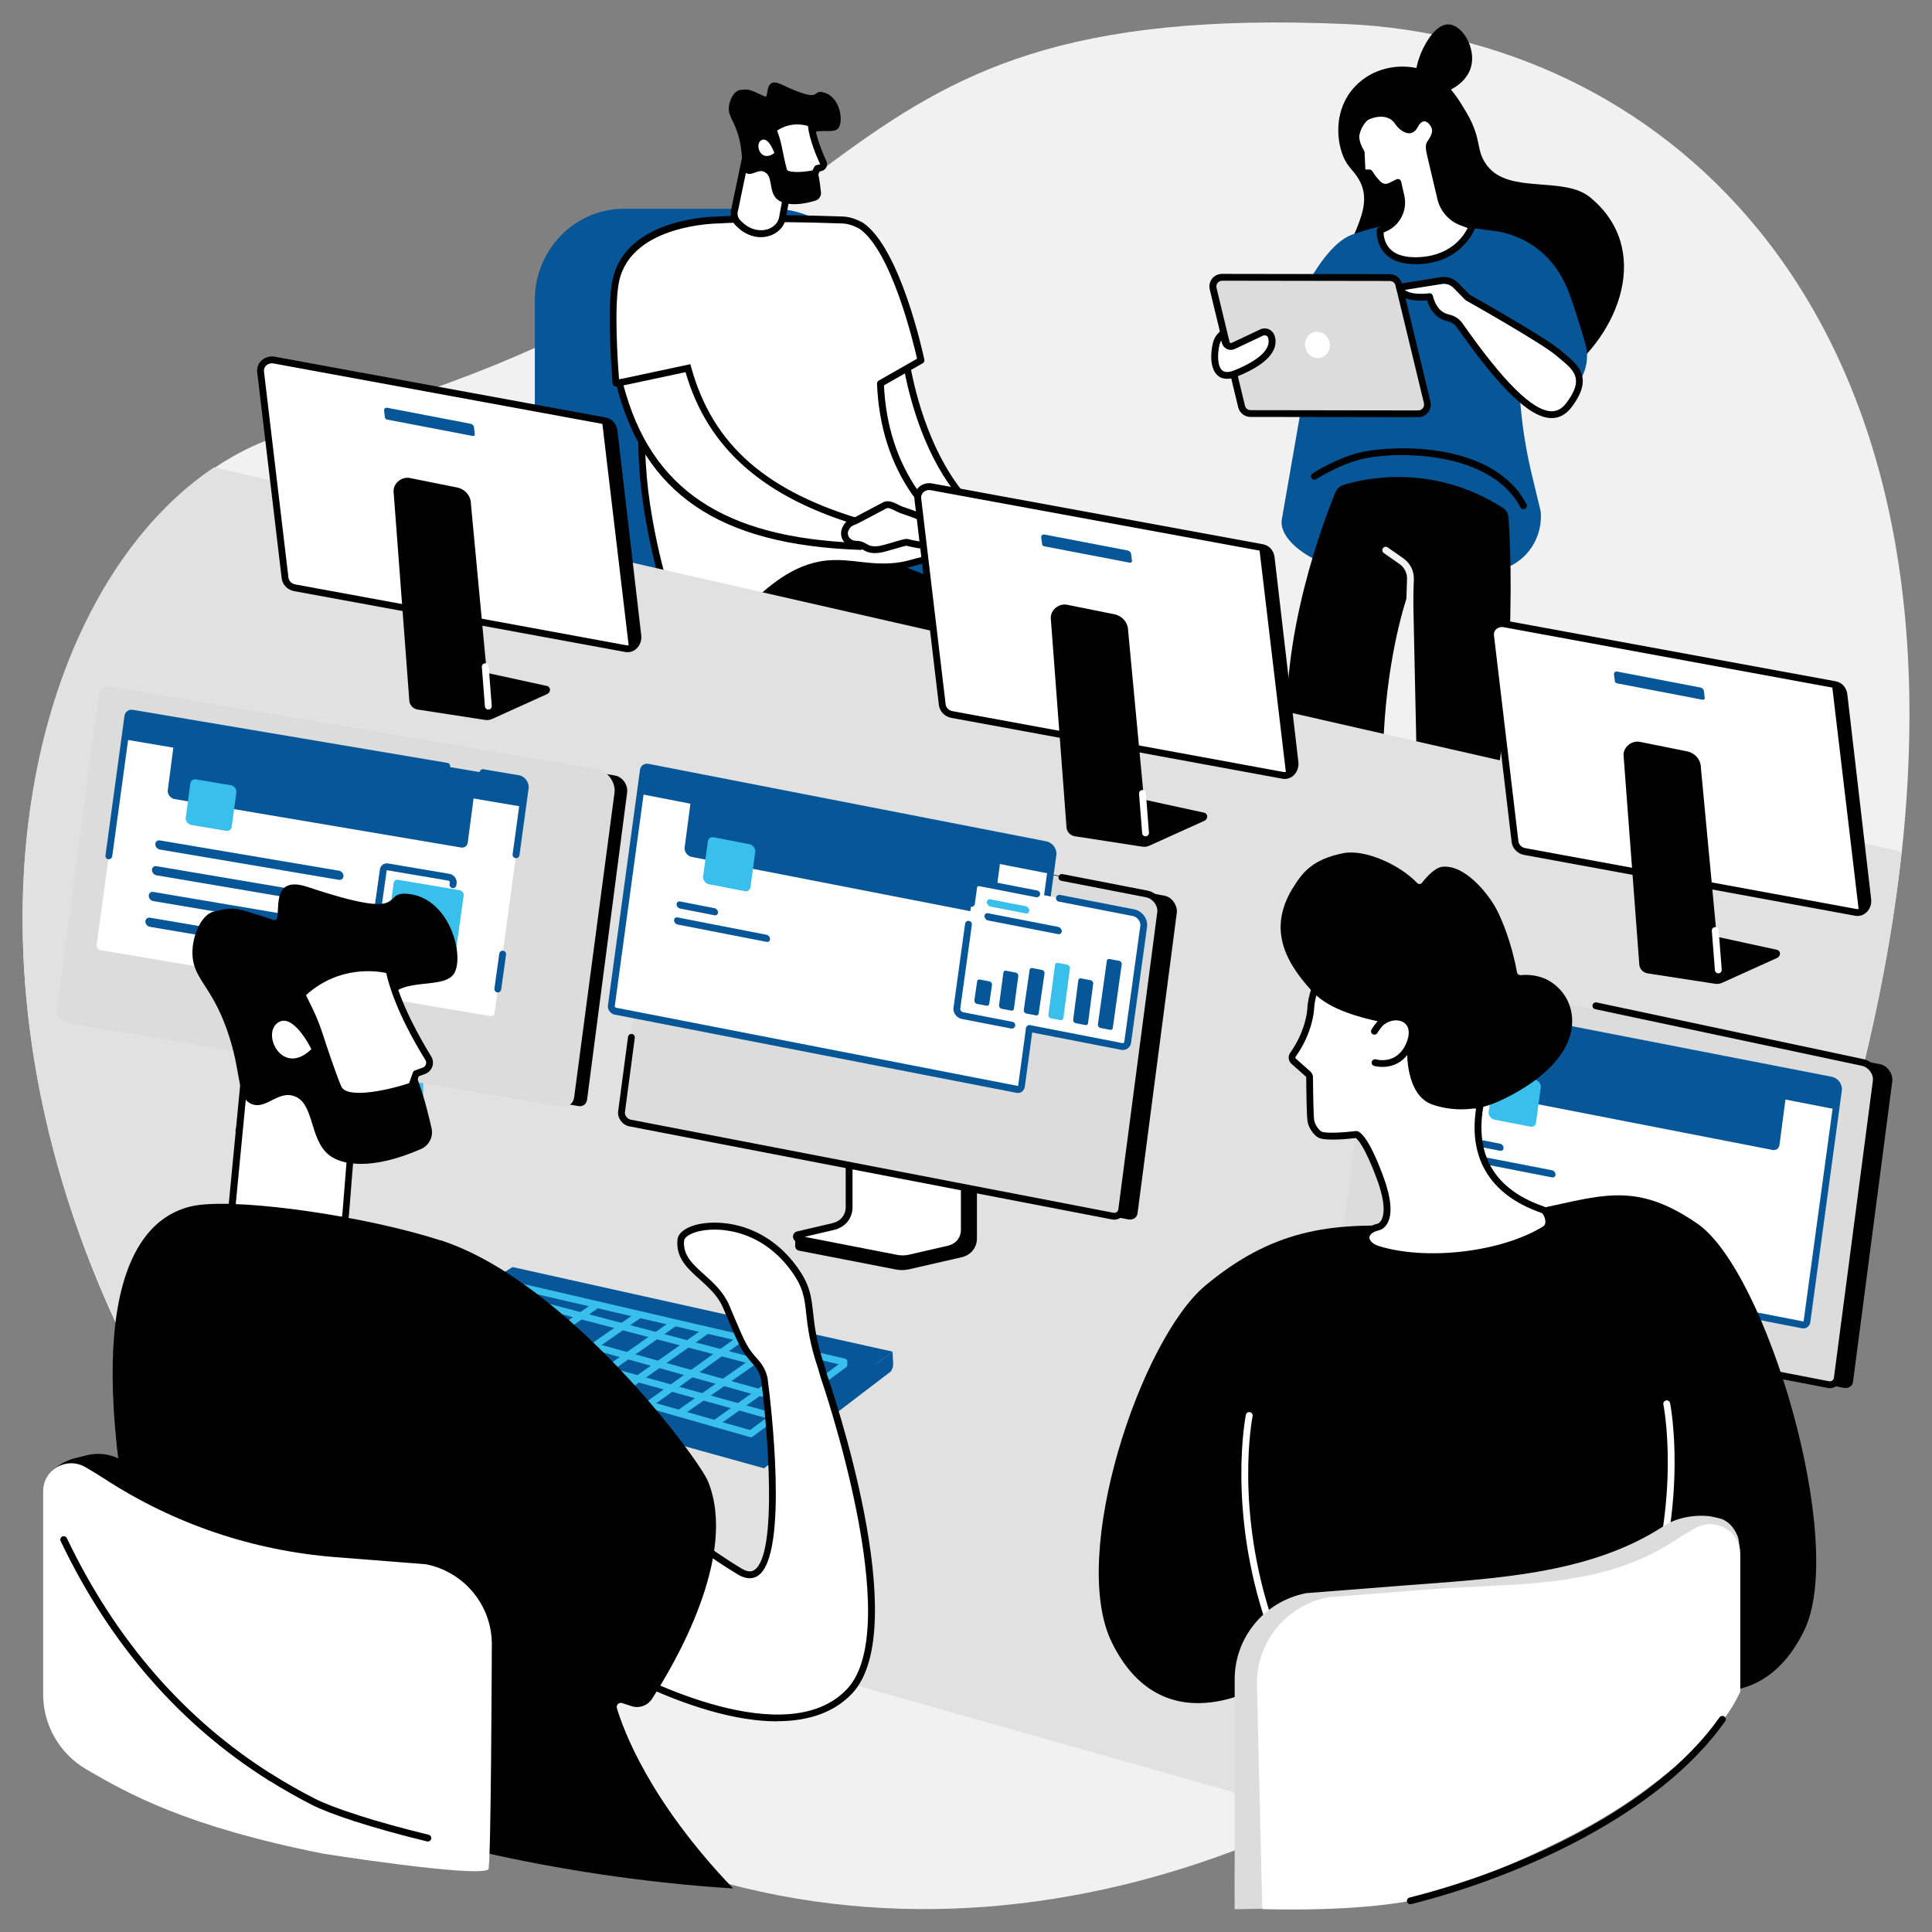 <?xml version="1.0" encoding="UTF-8"?>
<svg id="Layer_1" xmlns="http://www.w3.org/2000/svg" viewBox="0 0 300 300">
  <rect x="0" y="0" width="300" height="300" fill="#808080" stroke="none"/>
  <defs>
    <style>
      .cls-1 {
        fill: #f1f1f1;
      }

      .cls-2 {
        fill: #065698;
      }

      .cls-3 {
        fill: #fff;
      }

      .cls-4 {
        fill: #38bfec;
      }

      .cls-5 {
        fill: #e1e1e1;
      }

      .cls-6 {
        fill: #dcdcdc;
      }
    </style>
  </defs>
  <path class="cls-1" d="M295.28,132.51c-1.24,11.32-3.45,23.45-6.78,36.44-3.43,13.39-8.03,27.67-13.96,42.89-8.67,22.24-28.41,44.8-53.97,61.03-5.37,3.41-11,6.55-16.84,9.33-50.16,23.97-115.67,22.68-165.44-43.13-1.21-1.6-2.38-3.19-3.51-4.8-1.61-2.26-3.15-4.53-4.61-6.81-14.34-22.15-22.29-44.64-25.27-65.53-5.78-40.49,7.1-74.96,28.34-89.24,3.91-2.64,8.11-4.58,12.52-5.75C141,41.67,121.39-.15,209.17,3.74c45.96,2.03,95.81,40.38,86.11,128.77Z"/>
  <g>
    <g>
      <polygon class="cls-4" points="178.77 108.94 173.58 161.84 169.88 161.68 171.72 106.08 178.77 108.94"/>
      <polygon class="cls-4" points="109.23 107.04 114.29 161.97 118.11 161.68 116.28 104.07 109.23 107.04"/>
      <polygon class="cls-4" points="91.62 94.11 93.11 151.8 96.09 151.15 98.83 91.37 91.62 94.11"/>
      <polygon class="cls-4" points="149.98 92.82 151.46 150.51 154.57 150.52 157.19 90.08 149.98 92.82"/>
      <path class="cls-2" d="M134.98,47.78v13.42c0,13.13,10.39,23.77,23.2,23.77s23.2,10.64,23.2,23.77c0,1.17-.95,2.12-2.12,2.12h-61.42c-19.21,0-34.79-15.95-34.79-35.63v-28.64c0-7.83,6.19-14.17,13.84-14.17h23.09c8.29,0,15,6.88,15,15.37Z"/>
    </g>
    <g>
      <g>
        <g>
          <g>
            <polygon class="cls-3" points="172.2 142.26 180.04 150.13 184.2 148.61 176.97 138.54 172.2 142.26"/>
            <path d="M180.04,150.66c-.14,0-.27-.05-.38-.16l-7.85-7.87c-.11-.11-.16-.26-.15-.41,0-.15.08-.29.2-.39l4.77-3.72c.11-.09.26-.13.4-.11.14.02.27.1.36.22l7.23,10.06c.1.13.12.31.08.47s-.17.28-.32.34l-4.16,1.52c-.06.02-.12.03-.18.03ZM172.99,142.31l7.18,7.2,3.19-1.17-6.5-9.05-3.87,3.01Z"/>
          </g>
          <g>
            <path d="M177.56,148.9s-.38,3.35.26,6.3c.34,1.58,1.77,2.68,3.38,2.68h19.26c1.38,0,2-1.71.95-2.6-3.42-2.86-9.72-7.23-17.47-8.52l-2.16,3.02-4.22-.89Z"/>
            <path class="cls-3" d="M199.55,155.77h-19.96c-.29,0-.53-.24-.53-.53s.24-.53.53-.53h19.96c.29,0,.53.24.53.53s-.24.53-.53.53Z"/>
            <path class="cls-3" d="M188.42,152.24c-.07,0-.14-.01-.2-.04-.27-.11-.4-.42-.29-.69l1.06-2.56c.11-.27.42-.4.69-.29.27.11.4.42.29.69l-1.06,2.56c-.08.2-.28.33-.49.33Z"/>
            <path class="cls-3" d="M191.89,152.91c-.06,0-.11,0-.17-.03-.28-.09-.43-.39-.34-.67l.76-2.31c.09-.28.39-.43.67-.34.28.09.43.39.34.67l-.76,2.31c-.07.22-.28.36-.5.36Z"/>
          </g>
        </g>
        <g>
          <g>
            <path class="cls-3" d="M149.13,144.29c.59-.6,4.01-11.21,4.01-11.21l6.76,4.81-7.41,9.93-3.36-3.53Z"/>
            <path d="M152.49,148.35c-.14,0-.28-.06-.38-.16l-3.36-3.53c-.19-.2-.19-.52,0-.72.41-.56,2.31-6.09,3.9-11.02.05-.16.18-.29.34-.34.16-.05.34-.03.47.07l6.76,4.81c.12.08.19.21.22.35.02.14-.01.28-.1.4l-7.41,9.93c-.09.13-.24.2-.39.21-.01,0-.02,0-.03,0ZM149.78,144.2l2.66,2.8,6.71-9-5.73-4.08c-1,3.08-2.83,8.6-3.64,10.28ZM148.76,143.92s0,0,0,0c0,0,0,0,0,0Z"/>
          </g>
          <g>
            <path d="M161.31,157.71l-4.49-.03c-2.97-.02-5.74-1.52-7.36-4.01l-4.44-7.02c-1.23-1.94-.54-4.51,1.49-5.59,1.86-.98,3.8-1.94,4.25-1.9.92.09,1.3,4.45,1.3,4.45l4,.15s1.98,8.21,3.72,9.14c1.27.68,2.15,1.68,2.75,2.59.62.95-.07,2.22-1.21,2.21Z"/>
            <path class="cls-3" d="M160.86,156.49s-.05,0-.08,0l-6.15-.92c-1.54-.23-2.88-1.13-3.69-2.46l-5.43-9.05c-.15-.25-.07-.58.18-.73.25-.15.58-.07.73.18l5.43,9.05c.64,1.06,1.71,1.78,2.93,1.96l6.15.92c.29.04.49.31.45.6-.04.26-.27.45-.52.45Z"/>
            <path class="cls-3" d="M153.27,149.68c-.23,0-.45-.16-.51-.39-.08-.28.09-.57.37-.65l3.43-.93c.28-.08.57.09.65.37.08.28-.09.57-.37.65l-3.43.93s-.09.02-.14.02Z"/>
            <path class="cls-3" d="M155.06,151.44c-.24,0-.46-.16-.51-.4-.07-.28.1-.57.39-.64l2.3-.56c.28-.07.57.11.64.39.07.28-.1.57-.39.64l-2.3.56s-.08.02-.13.02Z"/>
          </g>
        </g>
        <g>
          <path class="cls-2" d="M130.66,84.2s35.86-4.39,46.53,5.31c10.66,9.7-16.83,51.4-16.83,51.4l-8.7-6.77,8.25-29.47-33.15-9.89,3.91-10.57Z"/>
          <path d="M110.92,103.39c5.21,1.74,14.53,3.98,27.56,3.8,3.7-.05,7.12,2.1,8.8,5.56,3.86,7.95,12.21,22.26,25.82,31.54l6.5-3.68-16.58-39.22c-1.51-3.58-4.35-6.36-7.85-7.71l-32.87-12.66s-10.19-2.99-15.19,6.57c-.89,1.71-2.55-1.34-2.94.03-1.35,4.72,2.28,14.28,6.76,15.77Z"/>
          <path class="cls-3" d="M161.75,135.38c-.14,0-.28-.05-.38-.16-1.51-1.57-3-3.25-4.42-5.01-.18-.23-.15-.56.08-.75.23-.18.56-.15.75.08,1.4,1.73,2.87,3.39,4.36,4.94.2.21.2.55-.01.75-.1.1-.24.15-.37.15Z"/>
        </g>
        <path class="cls-3" d="M157.36,130.41c-.15,0-.31-.07-.41-.2-.7-.86-1.39-1.76-2.07-2.66-.17-.23-.13-.57.11-.74.23-.17.57-.13.74.11.67.89,1.35,1.78,2.04,2.63.18.23.15.56-.08.75-.1.08-.22.12-.33.12Z"/>
      </g>
      <g>
        <g>
          <path class="cls-3" d="M140.22,52.75s2.52,30.21,23.7,32.08l-23.7-1.29s-9.01-18.22-9.38-25.31c-.37-7.09,9.38-5.48,9.38-5.48Z"/>
          <path d="M163.92,85.36s-.02,0-.03,0l-23.7-1.29c-.19-.01-.36-.12-.45-.29-.37-.75-9.06-18.4-9.43-25.52-.1-1.87.46-3.36,1.64-4.41,2.8-2.5,8.13-1.65,8.35-1.62.24.04.42.24.44.48,0,.07.66,7.58,3.88,15.2,4.27,10.12,10.77,15.64,19.34,16.4.29.03.5.28.48.57-.02.28-.25.49-.53.49ZM140.56,83.03l17.4.95c-6.09-2.41-10.97-7.73-14.32-15.68-2.83-6.72-3.71-13.36-3.9-15.07-1.24-.14-5.06-.39-7.08,1.41-.93.83-1.36,2.03-1.29,3.57.33,6.43,8.06,22.51,9.19,24.82Z"/>
        </g>
        <g>
          <path class="cls-3" d="M95.64,59.49s-.99-11.58,0-16.01c2.09-9.33,15.89-9.33,15.89-9.33,0,0,6.21-.47,19.31,0,.91.03,1.87.34,2.8.85v-.02c5.76,3.79,9.38,20.97,9.38,20.97l-6.29,3.6c.22,5.49,1.6,11.52,5.38,16.93,1.33,1.9,6.6,6.36,9.08,8.35-1.39,1.12-6.53,1.69-9.43,2.55-4.82,1.43-8.48,0-12.36.11-10.27.31-14.7,12.31-21.33,10.87-1.77-.38-2.51-2.37-4.71-7-1.25-3.83-2.57-9.91-3.19-15-.77-6.36-.61-12.22.04-17.41l-4.54.53Z"/>
          <path d="M109.13,99.02c-.39,0-.79-.04-1.2-.13-1.83-.4-2.63-2.1-4.39-5.84-.21-.45-.44-.93-.68-1.45,0-.02-.02-.04-.03-.06-1.31-4.04-2.6-10.1-3.21-15.1-.68-5.56-.69-11.23-.04-16.87l-3.87.45c-.14.02-.29-.03-.4-.12-.11-.09-.18-.22-.19-.37-.04-.48-.99-11.71.01-16.17,2.14-9.54,15.57-9.74,16.38-9.74.41-.03,6.74-.46,19.35,0,.92.03,1.9.32,2.91.85.05.01.11.04.16.07,5.87,3.86,9.45,20.59,9.6,21.3.05.23-.06.46-.26.57l-6.01,3.43c.3,6.26,2.08,11.75,5.27,16.33,1.27,1.82,6.43,6.19,8.98,8.25.12.1.2.25.2.41s-.07.31-.2.41c-.99.8-3.38,1.29-5.92,1.8-1.31.27-2.67.54-3.69.85-3.26.97-5.96.67-8.58.38-1.35-.15-2.62-.29-3.92-.25-5.18.15-8.88,3.45-12.14,6.35-2.67,2.38-5.21,4.64-8.12,4.64ZM103.82,91.18c.24.5.46.98.67,1.42,1.61,3.41,2.34,4.97,3.66,5.26,2.9.63,5.45-1.64,8.39-4.27,3.4-3.03,7.25-6.45,12.81-6.62,1.38-.04,2.68.1,4.07.26,2.51.28,5.1.56,8.16-.34,1.07-.32,2.45-.6,3.78-.87,1.79-.36,3.77-.77,4.87-1.25-1.82-1.49-7.17-5.96-8.58-7.98-3.36-4.82-5.2-10.61-5.47-17.21,0-.2.09-.38.27-.48l5.95-3.4c-.57-2.5-3.97-16.74-8.96-20.19-.02,0-.05-.02-.07-.03-.9-.49-1.77-.75-2.56-.78-12.91-.47-19.19,0-19.25,0-.01,0-.03,0-.04,0-.13,0-13.4.11-15.37,8.91-.84,3.76-.21,12.97-.03,15.3l4-.46c.16-.02.32.04.44.15.11.12.17.28.15.44-.72,5.78-.73,11.59-.04,17.28.59,4.84,1.88,10.95,3.15,14.86Z"/>
        </g>
        <g>
          <g>
            <path class="cls-3" d="M106.82,57.16c3.5,12.69,12.7,19.99,27.77,24.26l-1.14,3.41c-20.93-.73-32.89-8-37.28-25.39l10.65-2.27Z"/>
            <path d="M133.82,85.38h-.4c-21.82-.78-33.47-8.73-37.77-25.81l-.13-.53,11.68-2.49.13.48c3.33,12.1,11.78,19.47,27.4,23.89l.53.15-1.44,4.31ZM96.82,59.84c4.25,16.07,15.47,23.63,36.25,24.45l.84-2.51c-15.26-4.44-24.01-12.08-27.46-23.99l-9.62,2.05Z"/>
          </g>
          <g>
            <path class="cls-3" d="M131.37,81.95c.21-.42.57-.74,1.01-.9.32-.11.63-.26.92-.42l4.1-2.17c.77-.37,1.87.5,2.66.76,2.41.79,7.39,2.64,6.98,4.38-.44,1.88-4.72.99-6.24.61-.35-.09-3.49,1.05-4.49,1.12-1.37.1-1.69-.24-2.36-.6-.31-.16-.65-.23-1.02-.24-.57,0-1.1-.24-1.46-.68h0c-.39-.5-.46-1.17-.17-1.72l.08-.16Z"/>
            <path d="M135.86,85.88c-.96,0-1.4-.25-1.87-.52-.09-.05-.18-.1-.28-.16-.22-.12-.47-.17-.77-.17-.74,0-1.42-.33-1.87-.88-.53-.66-.62-1.55-.24-2.29l.08-.16c.28-.55.74-.96,1.3-1.16.25-.09.52-.21.85-.39l4.1-2.17c.79-.39,1.66.05,2.37.41.26.13.51.25.71.32,5.24,1.72,7.71,3.4,7.33,5.01-.11.46-.39.84-.82,1.1-1.42.87-4.36.33-6.02-.08-.24.03-1.06.27-1.67.45-1.05.31-2.13.63-2.7.67-.18.01-.34.02-.5.02ZM137.83,78.9c-.07,0-.14.01-.19.04l-4.08,2.16c-.38.2-.69.34-.99.45-.31.11-.56.34-.72.64l-.08.16c-.19.37-.14.81.12,1.14.25.31.64.49,1.06.49.47,0,.89.1,1.26.3.11.06.22.12.32.17.46.26.77.44,1.76.36.46-.03,1.58-.37,2.48-.63,1.51-.45,1.9-.55,2.17-.48,2.46.61,4.47.7,5.26.22.19-.11.29-.25.34-.44.17-.71-1.83-2.19-6.62-3.76-.28-.09-.56-.23-.85-.38-.41-.2-.89-.45-1.22-.45ZM131.37,81.95h0,0Z"/>
          </g>
        </g>
      </g>
      <g>
        <g>
          <path class="cls-3" d="M114.04,32.73l1.83-8.76,6.56,4.76-.95,5.17c-.28,1.38-1.58,1.97-1.58,1.97-1.63.85-3.65.33-4.97-.94l-.31-.29c-.51-.49-.73-1.21-.59-1.91Z"/>
          <path d="M118.16,36.83c-1.26,0-2.57-.52-3.59-1.51l-.31-.29c-.65-.62-.92-1.52-.74-2.4h0s1.83-8.76,1.83-8.76c.04-.18.16-.32.33-.39.17-.06.36-.04.5.07l6.56,4.76c.17.12.25.32.21.52l-.95,5.17c-.33,1.64-1.82,2.33-1.88,2.36-.61.31-1.28.47-1.96.47ZM114.56,32.84c-.11.52.05,1.05.44,1.42l.31.29c1.24,1.19,3.03,1.54,4.36.85.03-.02,1.09-.52,1.3-1.61l.89-4.83-5.63-4.08-1.66,7.96Z"/>
        </g>
        <path d="M127.79,14.32c-1.89-.41.19,1.92-6.53-1.24-2.68-1.26-1.78,2.23-2.48,1.91-2.57-1.2-2.48-1.16-3.85-1.02-.91.09-1.73,1.6-1.76,2.82-.04,1.61,1.2,2.22,1.82,5.74.44,2.47,0,3.86.89,4.35.9.5,1.8-.67,2.82-.2,1.32.6.66,2.95,1.85,4.15.75.76,2.67,1.36,6.08.32.55-.17.91-.71.85-1.28-.08-.74-.19-1.66-.36-2.54-.84-4.19-2.11-5.3-1.43-6.25,1.04-1.45,3.87-.08,4.57-1.29.73-1.26.11-4.9-2.48-5.46Z"/>
        <g>
          <path class="cls-3" d="M120.04,20.08l.38,1.1c.18.52.32,1.05.43,1.59.2,1.01.56,2.75.83,3.7.4,1.41,4.85.47,4.85.47l.38-.77.52-.12c.1-.02.2-.07.27-.14.19-.18.23-.44.13-.66-.55-1.19-1.69-3.83-1.88-6.08,0,0-2.98-1.29-5.91.9Z"/>
          <path d="M123.82,27.79c-1.22,0-2.39-.25-2.65-1.17-.28-.98-.65-2.77-.84-3.75-.1-.51-.24-1.02-.41-1.52l-.38-1.1c-.08-.22,0-.46.18-.6,3.14-2.35,6.31-1.02,6.44-.97.18.08.3.25.32.44.19,2.2,1.35,4.86,1.84,5.9.2.43.1.94-.25,1.27-.14.13-.31.22-.51.27l-.28.06-.27.55c-.07.15-.21.25-.36.28-.55.12-1.71.33-2.82.33ZM120.67,20.28l.25.72c.19.54.34,1.1.45,1.66.19.96.55,2.71.82,3.66.13.46,2.03.52,3.98.14l.27-.54c.07-.14.2-.24.35-.28l.52-.12s.03-.01.03-.01c.02-.02.01-.04,0-.04-.6-1.29-1.62-3.72-1.89-5.91-.72-.22-2.72-.64-4.79.72Z"/>
        </g>
        <path class="cls-3" d="M120.24,23.75s-.92-2.65-2.03-1.97c-1.12.68-.04,3.57,2.03,1.97Z"/>
      </g>
    </g>
  </g>
  <g>
    <g>
      <path d="M210.36,13.48c2.79-3.01,6.94-3.64,10.06-2.8,3.95,1.07,5.94,4.48,7.34,6.88,2.48,4.24,1.28,5.78,3.23,8.25,3.46,4.37,11.84,1.48,15.92,4.83,9.81,8.06,4.46,21.37-4.23,27.66-5.8,4.19-13.68,1.77-15.83,1.11-6.51-2-17.3-5.92-18.34-15.29-.7-6.3,5.75-11.35,2.28-16.6-.88-1.34-1.61-1.7-2.27-3.37-1.06-2.71-1.3-7.29,1.83-10.66Z"/>
      <path d="M220.55,14.22c-1.48-1.2-.54-4.74.4-6.64.36-.72,1.95-3.91,4.04-3.79,2.15.13,4.21,3.72,3.44,6.57-.96,3.56-6.15,5.26-7.89,3.86Z"/>
    </g>
    <g>
      <g>
        <g>
          <path class="cls-2" d="M230.57,35.94c-4.48-1.46-11.29-2.5-19.44.09-2.97.94-5.1,3.55-5.47,6.64l-6.64,38.09c-.33,2.77,3.39,5.46,6,6.45,2.73,1.03,6.87,2.01,12.72,2.01,6.27,0,13.85-.04,16.39-1.15.08-.03.15-.07.23-.1,3.27-1.52,5.2-4.96,4.88-8.55l-1.35-5.6c-1.49-6.17-2.18-12.51-2.06-18.86l.22-11.09c.17-3.57-2.07-6.82-5.48-7.93Z"/>
          <path class="cls-2" d="M199.22,52.31s5.3-14.63,11.24-16.03l-3.02,20.73-8.22-4.69Z"/>
          <path class="cls-2" d="M243.73,60.84c2.27-1.79,3.23-4.77,2.42-7.54-.73-2.49-1.65-5.49-2.45-7.66-2.73-7.43-8.4-9.09-10.61-9.61-.35-.08-4.28-.6-4.28-.6l2.36,22.72,10.1,4.12,2.45-1.42Z"/>
        </g>
        <path d="M236.56,79.06c-.19,0-.37-.1-.47-.28-4.47-8.46-18.12-8.79-24.04-7.63-3.74.74-7.63,3.23-7.67,3.25-.25.16-.57.09-.73-.16-.16-.25-.09-.57.16-.73.17-.11,4.1-2.63,8.04-3.4,4.9-.96,20.05-1.53,25.18,8.17.14.26.04.58-.22.72-.08.04-.16.06-.25.06Z"/>
      </g>
      <g>
        <g>
          <g>
            <path class="cls-6" d="M220.21,64.25l-26.03-.04c-.66,0-1.23-.45-1.39-1.09l-4.42-18.3c-.22-.9.46-1.77,1.4-1.77l26.03.04c.66,0,1.23.45,1.39,1.09l4.42,18.3c.22.9-.46,1.77-1.4,1.77Z"/>
            <path d="M220.21,64.78h0l-26.03-.04c-.91,0-1.69-.61-1.91-1.49l-4.42-18.3c-.14-.59-.01-1.2.36-1.67.38-.48.96-.76,1.55-.75l26.03.04c.91,0,1.69.61,1.91,1.49l4.42,18.3c.14.59.01,1.2-.36,1.67-.38.48-.94.75-1.55.75ZM189.77,43.59c-.28,0-.54.13-.71.35-.17.22-.23.5-.16.77l4.42,18.3c.1.4.46.68.88.68l26.03.04h0c.28,0,.54-.13.71-.35.17-.22.23-.5.17-.77l-4.42-18.3c-.1-.4-.46-.68-.88-.68l-26.03-.04h0Z"/>
          </g>
          <path class="cls-3" d="M202.7,54c.26,1.1,1.31,1.81,2.34,1.56,1.03-.24,1.66-1.33,1.4-2.44-.26-1.1-1.31-1.81-2.34-1.56-1.03.24-1.66,1.33-1.4,2.44Z"/>
        </g>
        <g>
          <path class="cls-3" d="M189.9,51.79l.33,1.32c.14.56.75.84,1.27.6l4.4-2.08c.58-.28,1.28.02,1.49.63.41,1.25.07,3.47-5.54,5.73-3.42,1.38-3.55-2.36-2.99-4.65.25-1.01,1.03-1.55,1.03-1.55Z"/>
          <path d="M190.52,58.82c-.56,0-1.05-.17-1.44-.52-1.2-1.04-1.15-3.39-.73-5.09.29-1.2,1.21-1.83,1.25-1.86.14-.1.32-.12.49-.06.16.06.28.2.33.37l.33,1.32c.04.15.14.22.21.25.06.03.18.07.33,0l4.4-2.08c.42-.2.9-.21,1.33-.02.42.18.74.53.89.96.54,1.62-.04,4.05-5.85,6.39-.56.23-1.07.34-1.53.34ZM189.63,52.88c-.1.17-.19.36-.25.59-.37,1.52-.35,3.39.4,4.04.39.34,1.03.34,1.88,0,3.93-1.59,5.79-3.39,5.24-5.08-.05-.15-.15-.26-.3-.32-.15-.06-.31-.06-.46,0l-4.4,2.08c-.39.18-.84.19-1.23,0-.39-.18-.68-.53-.78-.95l-.09-.36Z"/>
        </g>
      </g>
      <g>
        <path class="cls-3" d="M227.9,46.18s11.69,6.56,14.1,8.62c2.41,2.06,5.03,3.62,1.62,8.11-2.9,3.81-8,.4-16.99-12.45-.42-.6-1.11-.98-1.83-1.14-.9-.2-2.21-.91-2.81-3.27,0,0-4.26.6-4.64-1.47l6.4-1.02c.86-.15,1.74.13,2.34.75l1.82,1.86Z"/>
        <path d="M240.95,64.92s-.05,0-.08,0c-3.31-.06-7.98-4.56-14.69-14.15-.31-.45-.85-.78-1.51-.92-.85-.19-2.34-.86-3.09-3.21-1.25.11-4.39.17-4.78-1.95-.03-.14,0-.29.09-.4.08-.12.21-.19.35-.22l6.4-1.02c1.02-.18,2.08.16,2.81.91l1.76,1.8c1.05.59,11.76,6.63,14.12,8.64.18.16.37.31.55.47,2.26,1.88,4.59,3.82,1.14,8.37-.85,1.12-1.89,1.68-3.09,1.68ZM221.98,45.53c.24,0,.45.16.51.4.53,2.06,1.6,2.7,2.42,2.88.92.21,1.68.68,2.15,1.35,6.41,9.16,10.94,13.64,13.84,13.7.89.02,1.64-.4,2.3-1.26,2.84-3.74,1.24-5.07-.97-6.91-.19-.16-.38-.31-.57-.47-2.34-2-13.9-8.5-14.01-8.56-.04-.02-.08-.06-.12-.09l-1.82-1.86c-.49-.5-1.19-.72-1.87-.6l-5.69.9c.79.74,2.94.65,3.76.53.02,0,.05,0,.07,0Z"/>
      </g>
    </g>
    <g>
      <path class="cls-3" d="M215.91,28.92c-.63.31-1.39.18-1.89-.31-.56-.56-1.01-1.16-1.38-1.76h-.71c-.23.02-.42-.16-.43-.39l-.12-2.78c-.55-.89-.77-1.65-.82-2.26-.09-1.03.84-2.89,1.77-3.34,1.27-.62,3.55-.95,4.75.84.51.77,1.35,1.32,1.85,1.23.47-.08.67-.49.9-.91.44-.78,1.52-1.51,2.56-.28,1.06,1.25.32,2.4-.33,3.36-.26.39.02,1.46.13,1.92l1.54,6.56c.4,1.69,1.61,3.07,3.23,3.68l1.65.63s-1.82,5.52-9.14,5.36c-5.58-.12-5.15-4.68-5.15-4.68l.73-.32c1.92-.84,2.97-2.92,2.51-4.96l-.49-2.16-1.16.58Z"/>
      <path d="M219.77,41.01c-.1,0-.21,0-.31,0-1.99-.04-3.5-.63-4.49-1.73-1.35-1.52-1.19-3.45-1.18-3.53.02-.19.14-.36.31-.44l.73-.32c1.68-.74,2.61-2.57,2.2-4.36l-.34-1.51-.55.28c-.83.42-1.84.25-2.5-.41-.48-.48-.92-1.02-1.3-1.6h-.41c-.52.02-.95-.38-.97-.9l-.12-2.64c-.49-.82-.76-1.62-.83-2.37-.1-1.2.89-3.29,2.07-3.86,1.72-.84,4.15-.88,5.42,1.02.46.69,1.12,1.04,1.32,1,.18-.03.28-.19.49-.56l.05-.08c.3-.53.89-1.13,1.68-1.2.44-.04,1.1.07,1.75.84,1.34,1.59.32,3.1-.3,4-.04.1-.05.43.18,1.39l.03.11,1.54,6.56c.36,1.52,1.44,2.75,2.9,3.31l1.65.63c.26.1.4.39.31.66-.02.06-1.98,5.73-9.34,5.73ZM214.84,36.14c.02.51.16,1.58.93,2.43.78.87,2.03,1.33,3.71,1.37,5.59.12,7.8-3.27,8.42-4.53l-1.14-.43c-1.79-.68-3.12-2.2-3.56-4.06l-1.57-6.66c-.2-.85-.37-1.72-.03-2.23.7-1.02,1.13-1.81.36-2.72-.28-.34-.56-.49-.84-.47-.35.03-.68.36-.85.67l-.04.08c-.24.43-.54.97-1.23,1.09-.82.14-1.84-.64-2.38-1.46-1.05-1.58-3.12-1.12-4.07-.66-.71.34-1.55,1.95-1.48,2.82.05.62.3,1.31.74,2.02.05.08.07.16.08.25l.12,2.67h.61c.18-.01.37.08.46.24.37.61.81,1.17,1.31,1.66.34.34.85.42,1.27.21l1.16-.58c.15-.07.32-.07.46,0,.15.07.25.2.29.36l.49,2.16c.52,2.28-.66,4.62-2.81,5.56l-.42.18ZM215.91,28.92h0,0Z"/>
    </g>
    <g>
      <g>
        <g>
          <path class="cls-3" d="M216.29,143.2l3.88,11.52s-4.22-.36-4.63-.28c-.4.08-5.34-10.51-5.34-10.51l6.09-.73Z"/>
          <path d="M220.16,155.25s-.03,0-.04,0c-1.97-.17-4.2-.32-4.49-.29-.49.09-.64.13-3.39-5.52-1.27-2.61-2.51-5.27-2.52-5.29-.07-.15-.07-.33.02-.48.08-.15.23-.25.4-.27l6.09-.73c.25-.03.49.12.57.36l3.88,11.52c.06.17.02.36-.09.5-.1.13-.26.2-.42.2ZM215.77,153.91c.72,0,2.33.12,3.63.22l-3.48-10.35-4.94.59c1.97,4.21,4.16,8.65,4.76,9.53h.02ZM215.48,153.92s-.03,0-.04,0c.01,0,.03,0,.04,0Z"/>
        </g>
        <g>
          <path class="cls-2" d="M219.28,152.19s-5.83-2.38-6.91.61c-1.37,3.8-3.51,9.6-3.51,9.6-.36,1.01.33,2.09,1.41,2.17,2.13.17,5.31.31,6.79-.21,2.34-.82,6.21-8.19,6.21-8.19l-1.2-6.27s-2.11-.3-2.79,2.29Z"/>
          <path class="cls-3" d="M209.01,161.96c-.1.28-.16.44-.16.44-.36,1.01.33,2.09,1.41,2.17,2.13.17,5.31.31,6.79-.21.76-.27,1.68-1.23,2.58-2.4h-10.62Z"/>
          <path d="M213.69,165.26c-1.17,0-2.4-.07-3.47-.16-.68-.05-1.28-.41-1.65-.98-.37-.57-.44-1.26-.22-1.9.02-.06,2.16-5.85,3.51-9.6.25-.7.73-1.21,1.43-1.52,1.76-.78,4.5,0,5.65.4.75-1.91,2.38-2.24,3.2-2.12.22.03.4.2.45.43l1.2,6.27c.02.12,0,.24-.05.35-.41.77-4.05,7.58-6.51,8.44-.84.29-2.14.39-3.54.39ZM215.12,151.83c-.52,0-1,.07-1.39.24-.43.19-.71.49-.86.91-1.36,3.76-3.49,9.55-3.52,9.6-.11.32-.07.67.11.96.19.29.49.47.84.5,3.18.25,5.51.19,6.57-.18,1.71-.6,4.71-5.66,5.83-7.77l-1.08-5.66c-.52.06-1.45.39-1.84,1.89-.04.15-.14.27-.28.34-.14.07-.3.07-.44.02-.72-.29-2.48-.86-3.96-.86Z"/>
        </g>
      </g>
      <g>
        <g>
          <polygon class="cls-3" points="227.28 146.03 225.96 157.62 220.66 156.18 221.07 145.73 227.28 146.03"/>
          <path d="M225.96,158.15s-.09,0-.14-.02l-5.3-1.45c-.24-.07-.4-.29-.39-.53l.41-10.44c0-.14.07-.27.17-.37.1-.1.25-.15.38-.14l6.21.3c.15,0,.28.07.38.19.09.11.14.26.12.4l-1.32,11.59c-.02.15-.1.29-.23.38-.09.06-.19.09-.3.09ZM221.21,155.78l4.29,1.17,1.18-10.42-5.11-.25-.37,9.49Z"/>
        </g>
        <g>
          <path class="cls-2" d="M226.46,166.16h-8.38c-1.13,0-2.01-1-1.84-2.12.28-1.89,1.19-5.01,3.92-9.32.3-.47.82-.76,1.38-.76h2.55c.44,0,.81.33.85.77l.19,1.83.77-.79c.3-.31.83-.19.97.22.49,1.48,1.38,4.66,1.45,8.28.02,1.04-.82,1.89-1.86,1.89Z"/>
          <path class="cls-3" d="M218.08,166.16h8.38c1.04,0,1.88-.85,1.86-1.89,0-.26-.01-.51-.03-.77h-11.96c-.04.19-.07.36-.09.53-.17,1.12.7,2.12,1.84,2.12Z"/>
          <path d="M226.46,166.69h-8.38c-.7,0-1.36-.3-1.81-.83-.45-.52-.65-1.22-.55-1.9.29-1.92,1.21-5.13,4-9.52.4-.63,1.08-1,1.82-1h2.55c.71,0,1.31.53,1.38,1.24l.07.71c.27-.27.66-.38,1.03-.29.38.09.68.36.8.73.52,1.58,1.4,4.78,1.47,8.44.01.64-.23,1.25-.68,1.71-.45.46-1.06.72-1.71.72ZM221.54,154.5c-.37,0-.73.2-.93.51-2.69,4.24-3.58,7.29-3.85,9.11-.06.38.06.76.31,1.05.25.29.62.46,1.01.46h8.38c.36,0,.7-.14.95-.4.25-.26.38-.59.38-.95-.06-3.52-.92-6.6-1.42-8.12,0,0,0-.02-.03-.03-.03,0-.04,0-.05.01l-.77.79c-.14.15-.36.2-.55.13-.19-.07-.33-.24-.35-.45l-.19-1.83c-.02-.17-.16-.29-.33-.29h-2.55Z"/>
        </g>
      </g>
      <g>
        <path d="M207.38,76.42c.22-.53.66-.94,1.22-1.12,3.07-.96,13.75-3.48,24.75,3.55.52.33.85.89.89,1.5.4,5.57,1.88,34.69-7.36,69.17l-6.23-.44-1.27-58.95s-9.22,21.61-1.72,56.01l-6.48,1.19s-9.48-12.42-11.18-31.4c-1.5-16.79,5.69-35.43,7.37-39.51Z"/>
        <path class="cls-1" d="M218.84,96.06s-.01,0-.02,0c-.29,0-.52-.25-.51-.55l.17-5.6c.03-.93-.41-1.81-1.18-2.34l-2.43-1.7c-.24-.17-.3-.5-.13-.74.17-.24.5-.3.74-.13l2.43,1.7c1.06.74,1.67,1.95,1.63,3.24l-.17,5.6c0,.29-.24.51-.53.51Z"/>
      </g>
    </g>
  </g>
  <path class="cls-5" d="M295.28,132.3c-1.24,11.3-3.45,23.41-6.78,36.38l-67.94,103.75-10.12,11.43-6.72-2.12-168.95-47.85c-1.61-2.26-3.15-4.52-4.61-6.8-14.34-22.11-22.29-44.57-25.27-65.42-5.78-40.43,7.1-74.84,28.34-89.1l262.05,59.71Z"/>
  <g>
    <path class="cls-2" d="M118.62,227.99l-58.56-16.28,19.67-12.23,58.5,13.02c.2.04.27.3.12.41l-19.73,15.07Z"/>
    <polygon class="cls-2" points="118.47 225.25 59.92 208.97 79.59 196.75 138.6 209.88 118.47 225.25"/>
    <path class="cls-2" d="M118.62,227.99l-.15-2.74,20.12-15.37.1,1.85c.03.57-.2,1.09-.63,1.41l-19.45,14.85Z"/>
    <g>
      <path class="cls-4" d="M111.01,221.57c-.17,0-.33-.08-.43-.22-.17-.24-.11-.57.13-.74l14.92-10.56c.24-.17.57-.11.74.13.17.24.11.57-.13.74l-14.92,10.56c-.09.07-.2.1-.31.1Z"/>
      <path class="cls-4" d="M105.63,219.9c-.17,0-.33-.08-.44-.23-.17-.24-.11-.57.13-.74l14.57-10.19c.24-.17.57-.11.74.13.17.24.11.57-.13.74l-14.57,10.19c-.09.06-.2.1-.3.1Z"/>
      <path class="cls-4" d="M100.71,218.62c-.17,0-.33-.08-.43-.22-.17-.24-.12-.57.12-.74l14.22-10.17c.24-.17.57-.12.74.12.17.24.12.57-.12.74l-14.22,10.17c-.09.07-.2.1-.31.1Z"/>
      <path class="cls-4" d="M90.86,215.66c-.17,0-.33-.08-.43-.23-.17-.24-.11-.57.13-.74l13.67-9.56c.24-.17.57-.11.74.13.17.24.11.57-.13.74l-13.67,9.56c-.09.06-.2.1-.3.1Z"/>
      <path class="cls-4" d="M95.68,217.03c-.17,0-.33-.08-.43-.22-.17-.24-.11-.57.13-.74l13.97-9.84c.24-.17.57-.11.74.13.17.24.11.57-.13.74l-13.97,9.84c-.09.07-.2.1-.3.1Z"/>
      <path class="cls-4" d="M85.23,214.41c-.17,0-.33-.08-.44-.23-.17-.24-.11-.57.13-.74l13.87-9.6c.24-.17.57-.11.74.13.17.24.11.57-.13.74l-13.87,9.6c-.09.06-.2.09-.3.09Z"/>
      <path class="cls-4" d="M78.52,212.95c-.17,0-.33-.08-.44-.23-.17-.24-.11-.57.13-.74l13.87-9.6c.24-.17.57-.11.74.13s.11.57-.13.74l-13.87,9.6c-.09.06-.2.09-.3.09Z"/>
      <path class="cls-4" d="M116.58,223.17s-.1,0-.15-.02l-52.46-15.01c-.28-.08-.44-.37-.36-.66.08-.28.37-.44.66-.36l52.2,14.94,14.26-10.59c.23-.17.57-.13.74.11.17.24.13.57-.11.74l-14.47,10.75c-.09.07-.2.1-.32.1Z"/>
      <path class="cls-4" d="M120,220.46s-.1,0-.14-.02l-48.03-13.38c-.28-.08-.45-.37-.37-.65.08-.28.37-.45.65-.37l48.03,13.38c.28.08.45.37.37.65-.07.23-.28.39-.51.39Z"/>
      <path class="cls-4" d="M123.02,218.17s-.1,0-.14-.02l-48.03-13.38c-.28-.08-.45-.37-.37-.65.08-.28.37-.45.65-.37l48.03,13.38c.28.08.45.37.37.65-.07.23-.28.39-.51.39Z"/>
      <path class="cls-4" d="M127.74,214.73s-.09,0-.14-.02l-48.74-12.84c-.28-.07-.45-.36-.38-.65.07-.28.36-.45.65-.38l48.74,12.84c.28.07.45.36.38.65-.06.24-.28.4-.51.4Z"/>
      <path class="cls-4" d="M131.06,212.01s-.08,0-.12-.01l-53.26-12.36c-.29-.07-.46-.35-.4-.64.07-.29.35-.46.64-.4l53.26,12.36c.29.07.46.35.4.64-.06.24-.27.41-.52.41Z"/>
    </g>
  </g>
  <g>
    <g>
      <g>
        <g>
          <path d="M151.52,176.86l-17.72-3.34c-.11-.02-.15.08-.15.18v15.17c0,1.45-10.07,3.27-10.17,3.05v1.6c-.01.3.25.61.58.68l.22.04s0,0,0,0l14.86,2.89c.69.13,1.37.11,1.99-.03l8.17-1.87c1.47-.34,2.4-1.49,2.4-2.95v-15.18c0-.1-.07-.22-.19-.25Z"/>
          <g>
            <path class="cls-3" d="M131.86,172.26v15.17c0,1.5-.96,2.67-2.46,3.02l-5.51,1.29c-.36.08-.24.59.16.67l15.14,2.95c.68.13,1.35.13,1.97-.01l6.11-1.4c1.51-.35,2.48-1.53,2.48-3.03v-15.19c0-.06-.06-.12-.13-.14l-17.64-3.43c-.07-.01-.13.03-.13.09Z"/>
            <path d="M140.16,195.99c-.36,0-.72-.04-1.08-.11l-15.14-2.95c-.46-.09-.8-.47-.8-.92,0-.38.24-.7.62-.79l5.51-1.29c1.26-.3,2.05-1.26,2.05-2.51v-15.17c0-.19.08-.36.22-.48.15-.12.34-.17.53-.13l17.64,3.43c.32.06.55.34.55.66v15.19c0,1.75-1.14,3.14-2.89,3.55l-6.1,1.4c-.35.08-.73.12-1.11.12ZM124.92,192.05l14.37,2.8c.6.12,1.21.11,1.75,0l6.1-1.4c1.28-.29,2.07-1.25,2.07-2.51v-14.86l-16.83-3.28v14.64c0,1.74-1.13,3.13-2.87,3.54l-4.6,1.08Z"/>
          </g>
        </g>
        <g>
          <path d="M98.84,174.31l76.37,15.04c.67.13,1.33-.25,1.42-.9l6.1-46.69c.15-1.14-.75-2.47-1.9-2.67l-75.49-14.3-6.51,49.5Z"/>
          <path class="cls-6" d="M177.83,138.69c1.31.26,2.5,1.83,2.33,3.11l-6.03,46.16c-.09.65-.8,1.08-1.46.95l-75.02-14.73c-.8-.16-1.34-.93-1.23-1.71l6.24-47c.09-.65.52-1.32,1.19-1.19l73.98,14.4Z"/>
          <path d="M173.04,189.39c-.11,0-.22-.01-.34-.03l-74.97-14.46c-1.09-.21-1.88-1.29-1.74-2.36l1.53-11.53c.04-.29.31-.49.59-.46.29.04.49.3.46.6l-1.53,11.53c-.07.5.37,1.08.89,1.18l74.97,14.46c.18.03.36,0,.5-.11.14-.1.23-.25.25-.42l6.05-46.15c.13-1.01-.7-2.11-1.74-2.31l-13.17-2.56c-.29-.06-.47-.33-.42-.62.06-.29.33-.47.62-.42l13.17,2.56c1.58.31,2.79,1.94,2.58,3.49l-6.05,46.15c-.06.45-.31.87-.68,1.14-.29.21-.63.32-.99.32Z"/>
        </g>
      </g>
      <g>
        <path class="cls-3" d="M99.9,119.6c.05-.34.34-.55.7-.48l61.76,12.03c.7.14,1.23.86,1.14,1.53l-4.9,36c-.05.34-.34.55-.7.48l-62.36-12.14c-.38-.07-.68-.47-.63-.85l4.98-36.57Z"/>
        <g>
          <path class="cls-3" d="M99.9,119.6c.05-.34.34-.55.7-.48l61.76,12.03c.7.14,1.23.86,1.14,1.53l-4.9,36c-.05.34-.34.55-.7.48l-62.36-12.14c-.38-.07-.68-.47-.63-.85l4.98-36.57Z"/>
          <path class="cls-2" d="M158.05,169.71c-.08,0-.16,0-.24-.02l-62.36-12.14c-.66-.13-1.14-.79-1.05-1.44l4.98-36.57c.04-.31.2-.57.44-.75.25-.18.56-.24.88-.18l61.76,12.03c.98.19,1.69,1.16,1.57,2.12l-4.9,36c-.04.31-.2.57-.44.75-.19.14-.41.21-.65.21ZM100.47,119.63s-.03,0-.03,0c0,0,0,.03,0,.03l-4.98,36.57c-.01.09.09.23.21.25l62.36,12.14s.06,0,.06,0l4.91-36.03c.05-.4-.3-.86-.72-.94l-61.76-12.03s-.02,0-.03,0ZM99.9,119.6h0,0Z"/>
        </g>
        <g>
          <path class="cls-2" d="M153.24,141.99l-45.84-8.93c-.66-.13-1.18-.82-1.09-1.46l1.45-10.97,48.06,9.36-1.49,11.26c-.07.53-.54.85-1.09.75Z"/>
          <path class="cls-2" d="M162.36,131.14c.7.14,1.23.86,1.14,1.53l-.53,3-63.67-12.41.6-3.67c.05-.34.34-.55.7-.48l61.76,12.03Z"/>
          <path class="cls-4" d="M115.64,138.38l-5.57-1.08c-.54-.11-.96-.67-.89-1.2l.74-5.48c.06-.44.44-.7.89-.61l5.57,1.08c.54.11.96.67.89,1.2l-.74,5.48c-.06.44-.44.7-.89.61Z"/>
          <path class="cls-2" d="M131.24,127.49c.06-.43-.29-.89-.73-.97l-22.83-4.45c-.37-.07-.68.14-.73.5-.06.43.29.89.73.97l22.83,4.45c.37.07.68-.14.73-.5Z"/>
          <path class="cls-2" d="M154.57,132.03c.06-.43-.29-.89-.73-.97l-2.08-.41c-.37-.07-.68.14-.73.5-.06.43.29.89.73.97l2.08.41c.37.07.68-.14.73-.5Z"/>
          <path class="cls-2" d="M119.02,146.25l-13.8-2.69c-.3-.06-.55-.35-.55-.66s.24-.5.55-.44l13.8,2.69c.3.06.55.35.55.66s-.24.5-.55.44Z"/>
          <path class="cls-2" d="M110.94,142.12l-5.33-1.04c-.3-.06-.55-.35-.55-.66s.24-.5.55-.44l5.33,1.04c.3.06.55.35.55.66s-.24.5-.55.44Z"/>
        </g>
      </g>
      <g>
        <path class="cls-3" d="M151.19,137.73c.06-.47.47-.75.95-.66l23.91,4.65c.95.18,1.68,1.17,1.56,2.09l-2.49,18.02c-.06.47-.47.75-.95.66l-24.72-4.81c-.52-.1-.93-.64-.86-1.15l2.6-18.8Z"/>
        <g>
          <path class="cls-2" d="M153.61,155.9l.43-2.97c.03-.24-.15-.49-.4-.54l-1.51-.29c-.2-.04-.37.08-.4.27l-.43,2.97c-.03.24.15.49.4.54l1.51.29c.2.04.37-.08.4-.27Z"/>
          <path class="cls-2" d="M157.44,156.65l.68-5.09c.03-.24-.16-.49-.4-.54l-1.51-.29c-.2-.04-.37.08-.4.28l-.68,5.09c-.03.24.16.49.4.54l1.51.29c.2.04.37-.08.4-.28Z"/>
          <path class="cls-2" d="M161.28,157.4l.91-6.25c.03-.24-.15-.49-.4-.54l-1.51-.29c-.2-.04-.37.08-.4.27l-.91,6.25c-.03.24.15.49.4.54l1.51.29c.2.04.37-.08.4-.27Z"/>
          <path class="cls-4" d="M165.11,158.14l1.03-7.8c.03-.24-.16-.49-.4-.54l-1.51-.29c-.2-.04-.37.08-.4.28l-1.04,7.79c-.03.24.16.49.4.54l1.51.29c.2.04.37-.08.4-.28Z"/>
          <path class="cls-2" d="M168.95,158.89l.8-6.15c.03-.24-.16-.49-.4-.53l-1.51-.29c-.2-.04-.37.08-.4.28l-.8,6.15c-.03.24.16.49.4.53l1.51.29c.2.04.37-.08.4-.28Z"/>
          <path class="cls-2" d="M172.79,159.64l1.39-9.9c.03-.24-.15-.49-.4-.54l-1.51-.29c-.2-.04-.37.08-.4.27l-1.39,9.9c-.03.24.15.49.4.54l1.51.29c.2.04.37-.08.4-.27Z"/>
        </g>
        <g>
          <path class="cls-2" d="M150.84,140.81s-.05,0-.07,0c-.29-.04-.49-.31-.45-.6l.35-2.54c.05-.36.23-.68.52-.89.3-.21.67-.29,1.05-.22l8.84,1.72c.29.06.47.33.42.62-.06.29-.33.47-.62.42l-8.84-1.72c-.09-.02-.18,0-.23.04-.05.04-.08.09-.09.17l-.35,2.55c-.04.27-.26.46-.52.46Z"/>
          <path class="cls-2" d="M157.12,159.71s-.07,0-.1,0l-7.68-1.49c-.8-.16-1.39-.96-1.28-1.74l1.8-13.04c.04-.29.31-.49.6-.45.29.04.49.31.45.6l-1.8,13.03c-.03.23.19.51.43.56l7.68,1.49c.29.06.47.33.42.62-.05.25-.27.43-.52.43Z"/>
          <path class="cls-2" d="M174.34,163.04c-.09,0-.19,0-.28-.03l-14.32-2.79c-.29-.06-.47-.33-.42-.62.06-.29.34-.47.62-.42l14.32,2.79c.09.02.17,0,.23-.03.05-.04.08-.09.09-.17l2.49-18.02c.08-.64-.47-1.37-1.13-1.5l-11.54-2.25c-.29-.06-.47-.33-.42-.62.06-.29.33-.47.62-.42l11.54,2.25c1.21.24,2.14,1.49,1.98,2.68l-2.49,18.02c-.05.36-.23.68-.52.89-.22.16-.49.24-.77.24Z"/>
        </g>
        <g>
          <path class="cls-2" d="M164.31,145.05l-10.88-2.12c-.31-.06-.56-.36-.56-.67s.25-.52.56-.45l10.88,2.12c.31.06.56.36.56.67s-.25.52-.56.45Z"/>
          <path class="cls-4" d="M159.26,141.83l-5.46-1.06c-.31-.06-.56-.36-.56-.67s.25-.52.56-.45l5.46,1.06c.31.06.56.36.56.67s-.25.52-.56.45Z"/>
        </g>
      </g>
    </g>
    <g>
      <g>
        <g>
          <path class="cls-2" d="M262.63,203.02l-17.72-3.34c-.11-.02-.15.08-.15.18v15.17c0,1.45-10.07,3.27-10.17,3.05v1.6c-.01.3.25.61.58.68l.22.04s0,0,0,0l14.86,2.89c.69.13,1.37.11,1.99-.03l8.17-1.87c1.47-.34,2.4-1.49,2.4-2.95v-15.18c0-.1-.07-.22-.19-.25Z"/>
          <g>
            <path class="cls-3" d="M242.96,198.41v15.17c0,1.5-.96,2.67-2.46,3.03l-5.51,1.29c-.36.08-.24.59.16.67l15.14,2.95c.68.13,1.35.13,1.97-.01l6.11-1.4c1.51-.35,2.48-1.53,2.48-3.03v-15.19c0-.06-.06-.12-.13-.14l-17.64-3.43c-.07-.01-.13.03-.13.09Z"/>
            <path d="M251.27,222.15c-.36,0-.72-.04-1.08-.11l-15.14-2.95c-.46-.09-.8-.48-.8-.92,0-.38.24-.7.62-.79l5.51-1.29c1.26-.3,2.05-1.26,2.05-2.51v-15.17c0-.19.08-.36.22-.48.15-.12.34-.17.53-.13l17.64,3.43c.32.06.55.34.55.66v15.19c0,1.75-1.14,3.14-2.89,3.55l-6.11,1.4c-.35.08-.73.12-1.11.12ZM236.03,218.21l14.37,2.8c.6.12,1.21.11,1.75,0l6.11-1.4c1.28-.29,2.07-1.25,2.07-2.51v-14.86l-16.83-3.28v14.64c0,1.74-1.13,3.13-2.87,3.54l-4.6,1.08Z"/>
          </g>
        </g>
        <g>
          <path d="M209.94,200.47l76.37,15.04c.67.13,1.33-.25,1.42-.9l6.1-46.69c.15-1.14-.75-2.47-1.9-2.67l-75.49-14.3-6.51,49.5Z"/>
          <path class="cls-6" d="M288.94,164.85c1.31.26,2.5,1.83,2.33,3.11l-6.03,46.16c-.09.65-.8,1.08-1.46.95l-75.02-14.73c-.8-.16-1.34-.93-1.23-1.71l6.24-47c.09-.65.52-1.32,1.19-1.19l73.98,14.4Z"/>
          <path d="M284.15,215.55c-.11,0-.22-.01-.34-.03l-74.97-14.46c-1.09-.21-1.88-1.29-1.74-2.36l.85-6.39c.04-.29.3-.49.6-.46.29.04.49.3.46.6l-.85,6.39c-.07.5.37,1.08.89,1.18l74.97,14.46c.18.03.36,0,.5-.11.14-.1.23-.25.25-.42l6.05-46.15c.13-1.01-.7-2.11-1.74-2.31l-41.38-8.79c-.29-.06-.47-.34-.41-.63.06-.29.34-.47.63-.41l41.37,8.79c1.57.31,2.78,1.94,2.58,3.49l-6.05,46.15c-.06.45-.31.87-.68,1.14-.29.21-.63.32-.99.32Z"/>
        </g>
      </g>
      <g>
        <path class="cls-3" d="M221.88,156.17c.05-.35.34-.55.7-.48l61.76,12.03c.7.14,1.23.86,1.14,1.53l-4.9,36c-.05.35-.34.55-.7.48l-62.36-12.14c-.38-.07-.68-.47-.63-.85l4.98-36.57Z"/>
        <g>
          <path class="cls-3" d="M221.88,156.17c.05-.35.34-.55.7-.48l61.76,12.03c.7.14,1.23.86,1.14,1.53l-4.9,36c-.05.35-.34.55-.7.48l-62.36-12.14c-.38-.07-.68-.47-.63-.85l4.98-36.57Z"/>
          <path class="cls-2" d="M280.02,206.27c-.08,0-.16,0-.24-.02l-62.36-12.14c-.66-.13-1.14-.79-1.05-1.44l4.98-36.57c.04-.31.2-.58.44-.75.25-.18.56-.24.88-.18l61.76,12.03c.98.19,1.69,1.16,1.57,2.12l-4.9,36c-.04.31-.2.57-.44.75-.19.14-.41.21-.65.21ZM222.44,156.2s-.03,0-.03,0c0,0,0,.03,0,.03l-4.98,36.57c-.01.09.09.23.21.25l62.36,12.14s.06,0,.06,0l4.91-36.03c.05-.4-.3-.86-.72-.94l-61.76-12.03s-.02,0-.03,0ZM221.88,156.17h0,0Z"/>
        </g>
        <g>
          <path class="cls-2" d="M275.22,178.56l-45.84-8.93c-.66-.13-1.18-.82-1.09-1.46l1.45-10.97,48.06,9.36-1.49,11.26c-.07.53-.54.85-1.09.75Z"/>
          <path class="cls-2" d="M284.34,167.71c.7.14,1.23.86,1.14,1.53l-.53,3-63.67-12.41.6-3.67c.05-.35.34-.55.7-.48l61.76,12.03Z"/>
          <path class="cls-4" d="M237.62,174.94l-5.57-1.08c-.54-.11-.96-.67-.89-1.2l.74-5.48c.06-.44.44-.7.89-.61l5.57,1.08c.54.11.96.67.89,1.2l-.74,5.48c-.06.44-.44.7-.89.61Z"/>
          <path class="cls-2" d="M253.21,164.05c.06-.43-.29-.89-.73-.97l-22.83-4.45c-.37-.07-.68.14-.73.5-.06.43.29.89.73.97l22.83,4.45c.37.07.68-.14.73-.5Z"/>
          <path class="cls-2" d="M276.54,168.6c.06-.43-.29-.89-.73-.97l-2.08-.41c-.37-.07-.68.14-.73.5-.06.43.29.89.73.97l2.08.41c.37.07.68-.14.73-.5Z"/>
          <path class="cls-2" d="M240.99,182.82l-13.8-2.69c-.3-.06-.55-.35-.55-.66s.24-.5.55-.44l13.8,2.69c.3.06.55.35.55.66s-.24.5-.55.44Z"/>
          <path class="cls-2" d="M232.92,178.69l-5.33-1.04c-.3-.06-.55-.35-.55-.66s.24-.5.55-.44l5.33,1.04c.3.06.55.35.55.66s-.24.5-.55.44Z"/>
        </g>
      </g>
    </g>
    <g>
      <g>
        <g>
          <path class="cls-4" d="M65.53,159.5l-18.09-2.95c-.12-.02-.16.08-.16.19v15.44c0,1.48-10.28,3.58-10.38,3.37v1.63c-.01.3.25.62.59.68l.23.04s0,0,0,0l15.17,2.57c.7.12,1.4.08,2.04-.08l8.34-2.11c1.5-.38,2.45-1.58,2.45-3.07v-15.46c0-.1-.07-.23-.19-.25Z"/>
          <g>
            <path class="cls-3" d="M45.45,155.32v15.45c0,1.52-.98,2.74-2.51,3.14l-5.63,1.46c-.37.1-.24.61.17.68l15.46,2.62c.7.12,1.38.1,2.01-.06l6.23-1.58c1.55-.39,2.53-1.62,2.53-3.15v-15.46c0-.06-.06-.12-.13-.14l-18.01-3.05c-.07-.01-.13.03-.13.09Z"/>
            <path d="M53.81,179.26c-.32,0-.64-.03-.96-.08l-15.46-2.62c-.46-.08-.81-.46-.82-.9-.02-.39.23-.72.61-.82l5.63-1.46c1.3-.34,2.11-1.35,2.11-2.63v-15.45c0-.18.08-.36.22-.48.14-.12.34-.17.53-.14l18.01,3.05c.32.05.57.34.57.66v15.46c0,1.77-1.15,3.21-2.93,3.66l-6.23,1.58c-.4.1-.83.15-1.27.15ZM38.33,175.65l14.7,2.49c.62.1,1.24.09,1.79-.05l6.23-1.58c1.32-.33,2.13-1.34,2.13-2.63v-15.13l-17.2-2.91v14.93c0,1.76-1.14,3.2-2.91,3.66l-4.75,1.23Z"/>
          </g>
        </g>
        <g>
          <path d="M11.75,158.37l74.39,12.75,1.29.22,2.4.41c.68.12,1.24-.32,1.33-.99l6.22-47.71c.15-1.16-.71-2.43-1.9-2.63l-77.08-12.97-6.66,50.92Z"/>
          <g>
            <path class="cls-6" d="M92.64,119.94c1.34.23,2.43,1.77,2.26,3.08l-6.26,47.33c-.09.67-.66,1.08-1.35.96l-.59-.08-75.94-12.87c-.82-.14-1.45-.97-1.35-1.77l6.39-48.29c.09-.67.61-1.26,1.29-1.14l75.54,12.78Z"/>
            <path class="cls-6" d="M87.52,171.86c-.1,0-.21,0-.32-.03l-.57-.07-75.96-12.87c-1.09-.18-1.92-1.29-1.78-2.36l6.39-48.3c.07-.53.35-1.02.74-1.31.34-.25.75-.35,1.16-.28l75.54,12.78c1.6.27,2.91,2.05,2.7,3.67l-6.27,47.33c-.06.46-.29.86-.65,1.12-.29.21-.63.32-1,.32ZM16.93,107.67c-.1,0-.19.03-.27.09-.17.12-.29.35-.32.6l-6.39,48.3c-.07.51.37,1.08.91,1.17l75.94,12.87.57.07c.21.04.39,0,.53-.1.12-.09.2-.23.23-.41l6.27-47.33c.14-1.05-.78-2.31-1.82-2.48l-75.54-12.78s-.06,0-.08,0Z"/>
          </g>
        </g>
      </g>
      <g>
        <g>
          <path class="cls-3" d="M19.84,111.23c.04-.33.33-.54.68-.48l59.92,10.14c.67.11,1.2.8,1.11,1.46l-4.75,34.94c-.04.33-.33.54-.68.48l-60.5-10.23c-.37-.06-.66-.44-.61-.8l4.83-35.5Z"/>
          <path class="cls-2" d="M71.59,131.6l-44.48-7.52c-.64-.11-1.14-.76-1.06-1.39l1.4-10.65,46.62,7.89-1.44,10.92c-.07.52-.52.84-1.06.75Z"/>
          <path class="cls-2" d="M80.44,120.89c.67.11,1.2.8,1.11,1.46l-.51,2.91-61.77-10.46.58-3.56c.04-.33.33-.54.68-.48l59.92,10.14Z"/>
          <path class="cls-2" d="M16.9,133.43s-.05,0-.07,0c-.29-.04-.49-.31-.45-.6l2.95-21.67c.04-.3.19-.56.43-.74.24-.18.55-.25.86-.2l48.85,8.24c.29.05.48.32.43.61-.05.29-.32.48-.61.43l-48.85-8.24s-.05,0-.05,0l-2.96,21.7c-.04.27-.26.46-.52.46Z"/>
          <path d="M58.79,155.37s-.06,0-.09,0l-23.02-3.89c-.29-.05-.48-.32-.43-.61.05-.29.32-.48.61-.43l23.02,3.89c.29.05.48.32.43.61-.04.26-.27.44-.52.44Z"/>
          <path class="cls-2" d="M77.29,154.1s-.05,0-.07,0c-.29-.04-.49-.31-.45-.6l.76-5.42c.04-.29.31-.49.6-.45.29.04.49.31.45.6l-.76,5.42c-.04.26-.26.46-.52.46Z"/>
          <path class="cls-2" d="M80.12,133.25s-.05,0-.07,0c-.29-.04-.49-.31-.45-.6l1.42-10.38c.05-.37-.28-.8-.67-.86l-5.45-.92c-.29-.05-.48-.32-.43-.61.05-.29.32-.48.61-.43l5.45.92c.96.16,1.67,1.1,1.55,2.05l-1.42,10.38c-.04.27-.26.46-.52.46Z"/>
          <path class="cls-4" d="M35.11,129.01l-5.4-.91c-.53-.09-.94-.62-.87-1.14l.72-5.32c.06-.43.43-.69.87-.62l5.4.91c.53.09.94.62.87,1.14l-.72,5.32c-.06.43-.43.69-.87.62Z"/>
          <path class="cls-2" d="M47.17,139.17c.05-.42-.28-.85-.71-.92l-22.15-3.75c-.36-.06-.66.16-.71.5-.05.42.28.85.71.92l22.15,3.75c.36.06.66-.16.71-.5Z"/>
          <path class="cls-2" d="M50.24,118.1c.05-.42-.28-.85-.71-.92l-22.15-3.75c-.36-.06-.66.16-.71.5-.05.42.28.85.71.92l22.15,3.75c.36.06.66-.16.71-.5Z"/>
          <path class="cls-2" d="M72.88,121.93c.05-.42-.28-.85-.71-.92l-2.02-.34c-.36-.06-.66.16-.71.5-.05.42.28.85.71.92l2.02.34c.36.06.66-.16.71-.5Z"/>
          <path class="cls-2" d="M46.15,147.17c.05-.42-.28-.85-.71-.92l-22.15-3.75c-.36-.06-.66.16-.71.5-.05.42.28.85.71.92l22.15,3.75c.36.06.66-.16.71-.5Z"/>
          <path class="cls-2" d="M51.54,143.19l-27.73-4.69c-.36-.06-.66.16-.71.5-.05.42.28.85.71.92l27.73,4.69c.36.06.66-.15.71-.5.06-.42-.28-.86-.71-.93Z"/>
          <path class="cls-2" d="M52.62,135.2l-27.79-4.7c-.36-.06-.66.16-.71.5-.05.42.28.85.71.92l27.79,4.7c.36.06.66-.15.71-.5.06-.42-.28-.86-.71-.93Z"/>
        </g>
        <g>
          <path class="cls-2" d="M58.91,148.67s-.06,0-.09,0l-.42-.07c-.7-.12-1.21-.8-1.11-1.49l1.7-12.11c.04-.3.2-.56.43-.73.24-.18.55-.25.86-.19l9.51,1.61c.7.12,1.21.8,1.11,1.49l-.04.27c-.04.29-.31.49-.6.45-.29-.04-.49-.31-.45-.6l.04-.27c.02-.11-.1-.27-.24-.29l-9.51-1.61s-.05,0-.05,0l-1.71,12.14c-.02.11.1.27.24.29l.42.07c.29.05.48.32.43.61-.04.26-.27.44-.52.44Z"/>
          <path class="cls-4" d="M69.66,151.7l-9.6-1.62c-.39-.07-.68-.46-.63-.83l1.71-12.19c.04-.31.31-.5.63-.45l9.6,1.62c.39.07.68.46.63.83l-1.71,12.19c-.04.31-.31.5-.63.45Z"/>
        </g>
      </g>
    </g>
  </g>
  <g>
    <g>
      <g>
        <g>
          <path class="cls-3" d="M35.99,187.71l2.22-23.07,16.64,9.3-1.16,14.45c-.26,3.3-2.74,2.93-2.74,2.93-3.58,2.43-8.42,1.78-11.86-.82l-.8-.6c-1.33-1.01-2.44-.52-2.3-2.19Z"/>
          <path d="M45.83,193.38c-2.41,0-4.91-.83-7.07-2.45l-.8-.6c-.4-.31-.79-.46-1.14-.59-.7-.27-1.5-.58-1.37-2.07,0,0,0,0,0,0l2.22-23.07c.02-.18.12-.34.28-.42.16-.08.35-.08.5,0l16.64,9.3c.18.1.29.3.27.51l-1.16,14.45c-.1,1.29-.53,2.24-1.27,2.82-.7.56-1.49.61-1.86.6-1.56,1.02-3.39,1.52-5.26,1.52ZM36.52,187.76c-.06.69.04.73.69.98.39.15.87.34,1.4.73l.8.6c3.46,2.62,8.09,2.95,11.25.8.11-.07.24-.11.38-.09,0,0,.7.09,1.28-.38.49-.4.78-1.09.86-2.07l1.13-14.11-15.64-8.73-2.14,22.26Z"/>
        </g>
        <path d="M63.34,138.8c-4.53-.43.99,4.44-15.59-1.08-6.6-2.2-3.54,5.71-5.25,5.14-6.33-2.09-6.11-2.03-9.27-1.32-2.09.46-3.59,4.22-3.32,7.08.36,3.77,3.43,4.86,5.86,12.9,1.71,5.64,1.1,9.01,3.3,9.91,2.23.91,4.02-2.06,6.54-1.25,3.25,1.05,2.37,6.7,5.48,9.17,1.96,1.56,6.62,2.43,14.3-.94,1.24-.55,1.93-1.9,1.62-3.23-.39-1.7-.9-3.83-1.56-5.84-3.14-9.54-6.41-11.8-5.09-14.19,2.02-3.66,9.01-1.25,10.31-4.28,1.35-3.14-1.11-11.48-7.31-12.07Z"/>
        <g>
          <path class="cls-3" d="M46.86,154.4l1.2,2.47c.57,1.16,1.05,2.36,1.45,3.59.75,2.3,2.07,6.26,2.98,8.42,1.33,3.17,11.45-.26,11.45-.26l.68-1.9,1.18-.43c.23-.08.44-.21.6-.4.39-.46.42-1.1.12-1.57-1.63-2.62-5-8.48-6.09-13.66,0,0-7.31-2.18-13.55,3.75Z"/>
          <path d="M55.86,170.74c-1.81,0-3.34-.42-3.87-1.66-.92-2.19-2.27-6.24-2.99-8.46-.39-1.2-.87-2.39-1.42-3.52l-1.2-2.47c-.1-.21-.06-.46.11-.62,6.39-6.07,13.76-3.96,14.07-3.87.19.06.33.21.37.4,1.09,5.19,4.58,11.16,6.02,13.49.43.69.36,1.57-.17,2.2-.2.24-.49.43-.82.55l-.94.34-.59,1.67c-.05.15-.18.27-.33.32-.7.24-4.93,1.62-8.24,1.62ZM47.51,154.52l1.03,2.11c.57,1.18,1.07,2.41,1.48,3.66.72,2.2,2.05,6.22,2.96,8.38.81,1.94,6.79.76,10.54-.47l.59-1.66c.05-.15.17-.27.32-.32l1.18-.43c.16-.06.29-.14.37-.24.23-.27.26-.66.08-.95-1.8-2.89-4.94-8.44-6.09-13.51-1.37-.3-7.28-1.25-12.45,3.43Z"/>
        </g>
        <path class="cls-3" d="M48.35,162.91s-2.88-5.93-5.3-4.04c-2.42,1.89.91,8.34,5.3,4.04Z"/>
      </g>
      <g>
        <g>
          <path class="cls-3" d="M118.69,214.11c-.19-.93-.62-1.8-1.26-2.51-1.97-2.19-2.12-2.73-4.68-8.74-1.91-4.5-7.48-5.81-7.03-10.29.26-2.61,10.93-4.48,17.47,4.31,3.73,5,1.38,6.7,4.36,15.48l.38,1.34s13.52,38.82,3.99,48.94c-10.33,10.97-35.66-3.31-35.66-3.31l-1.45-31.16s9.74,9.69,20.11,15.89c8.28,4.95,3.83-29.47,3.83-29.47l-.06-.47Z"/>
          <path d="M120.67,267.29c-3.13,0-6.68-.56-10.59-1.69-7.59-2.19-14-5.78-14.07-5.82-.16-.09-.26-.25-.27-.44l-1.45-31.16c-.01-.22.11-.42.31-.51.2-.09.43-.05.59.11.1.1,9.82,9.72,20.01,15.81,1.17.7,1.74.32,1.93.2,3.68-2.41,2.04-21.86,1.1-29.15l-.06-.45c-.17-.84-.56-1.61-1.13-2.25-1.9-2.1-2.17-2.75-4.28-7.73l-.49-1.16c-.78-1.83-2.21-3.11-3.59-4.36-1.93-1.73-3.76-3.37-3.48-6.2.1-.98,1.12-1.81,2.8-2.28,3.13-.87,10.42-.66,15.62,6.32,2.16,2.9,2.36,4.76,2.64,7.33.22,1.99.49,4.46,1.79,8.3l.39,1.36c.55,1.57,13.51,39.22,3.87,49.45-2.69,2.86-6.64,4.3-11.65,4.3ZM96.78,259c2.67,1.44,25.37,13.24,34.75,3.27,9.2-9.77-3.97-48.02-4.11-48.41l-.39-1.36c-1.33-3.93-1.61-6.46-1.84-8.5-.27-2.49-.45-4.14-2.44-6.81-4.85-6.52-11.6-6.73-14.49-5.93-1.35.37-1.99.95-2.03,1.36-.23,2.29,1.33,3.68,3.13,5.3,1.4,1.26,2.99,2.69,3.86,4.73l.49,1.16c2.09,4.94,2.31,5.46,4.09,7.43.7.78,1.18,1.74,1.39,2.77,0,.01,0,.02,0,.03l.06.47c.36,2.75,3.33,26.96-1.57,30.18-.6.39-1.62.68-3.06-.18-8.43-5.04-16.52-12.45-19.25-15.04l1.38,29.53Z"/>
        </g>
        <path d="M68.39,192.6c-11.37-3.67-29.98-6.41-37.43-5.5-8.28,1.02-17.63,10.22-11.49,47.09,1.2,7.22,2.1,13.75,3.37,19.53,7.69,11.13,17.89,20.64,31.42,27.55,5.98,3.06,30.47,10.12,59.58,11.97-12.97-13.55-17.02-24.54-18.05-28.01-.15-.49.32-.94.81-.78l1.44.47c1.2.4,2.52-.06,3.2-1.12,3.54-5.46,13.4-22.27,8.7-33.77-1.46-3.58-21.91-31.11-41.55-37.45Z"/>
      </g>
    </g>
    <g>
      <path d="M69.39,240.35s-.03,0-.05,0l-13.98-1.1c-12.81-1.01-25.17-5.19-35.93-12.18-.08-.05-.17-.11-.25-.16-1.69-1.08-3.75-1.42-5.7-.94l-1.9.48c-1.2.3-2.3.89-3.2,1.73-.21.2-.34.34-.34.39l1.8,10.35c8.01,16.85,20.21,31.34,38.82,40.85,3.84,1.96,15.44,5.6,30.99,8.4-.03-3.74-.06-8.9-.06-8.91v-26.52c0-6.03-4.27-11.21-10.2-12.4Z"/>
      <path class="cls-3" d="M50.16,287.83c-21.23-4.22-30.26-9.29-36.76-13.09-4.15-2.43-6.7-6.86-6.7-11.65v-31.53c0-3.33,3.61-5.42,6.51-3.77,1.07.61,2.09,1.24,3.08,1.88,10.71,6.97,23.02,11.12,35.77,12.12l14.09,1.11c5.94,1.18,10.22,6.38,10.22,12.41,0,0-.11,34.69-.54,34.98-1.94,1.29-25.68-2.46-25.68-2.46Z"/>
      <path d="M66.42,285.94s-.08,0-.12-.01c-4.1-.99-7.97-2.07-11.2-3.11-.28-.09-.43-.39-.34-.67.09-.28.39-.43.67-.34,3.21,1.03,7.05,2.1,11.13,3.09.28.07.46.36.39.64-.06.24-.28.41-.51.41Z"/>
      <path d="M55.25,282.84c-.05,0-.11,0-.16-.03-2.95-.95-5.26-1.84-6.67-2.56-2.3-1.18-4.56-2.46-6.7-3.81-.25-.16-.32-.48-.17-.73.16-.25.48-.32.73-.17,2.12,1.33,4.35,2.6,6.62,3.76,1.35.69,3.66,1.58,6.52,2.5.28.09.43.39.34.67-.07.22-.28.37-.5.37Z"/>
      <path d="M41.99,276.53c-.1,0-.19-.03-.28-.08-13.8-8.67-24.67-21.17-32.29-37.15-.13-.26-.01-.58.25-.71.26-.13.58-.01.71.25,7.53,15.79,18.26,28.14,31.89,36.71.25.16.32.48.17.73-.1.16-.27.25-.45.25Z"/>
    </g>
  </g>
  <g>
    <g>
      <g>
        <g>
          <path d="M198.31,194.32c9.61-5.28,25.26-4.1,35.06-5.61,13.88-2.13,19.09-6.36,30.2,1.3,10.74,7.41,23.28,49.57,16.56,63.22-8.24,16.74-24.36,6.05-24.36,6.05,0,0-2.65,2.34,1.98,13.02,5.63,12.98-66.31,20.55-62.03,10.22,4.58-11.06.81-22.02.81-22.02l1.78-66.19Z"/>
          <path class="cls-3" d="M255.49,251.18c-.06,0-.12,0-.17-.03-.28-.1-.42-.4-.33-.67,6.19-17.87,3.33-32.25,3.3-32.39-.06-.29.12-.57.41-.63.28-.06.57.12.63.41.03.15,2.95,14.81-3.33,32.95-.08.22-.28.36-.5.36Z"/>
        </g>
        <g>
          <path d="M219.41,190.53c-13.24-.89-22.12.67-32.23,9.08-10.03,8.34-21.25,41.79-14.53,55.44,8.24,16.74,24.36,6.05,24.36,6.05l22.4-70.57Z"/>
          <path class="cls-3" d="M197.29,253c-.22,0-.43-.14-.5-.36-6.28-18.14-3.36-32.81-3.33-32.95.06-.29.34-.47.63-.41.29.06.47.34.41.63-.03.14-2.88,14.54,3.3,32.39.1.28-.05.58-.33.67-.06.02-.12.03-.17.03Z"/>
        </g>
      </g>
      <g>
        <g>
          <path class="cls-3" d="M206.62,148.68s-2.89,4.31-3.07,7.87c-.05.94-.44,3.95-2.77,7.24-.23.32-.17.75.12,1.01l2.23,1.98c.15.14.24.33.24.53,0,1.26.05,5.9.2,6.77.18,1,.99,1.89,1.39,2.11,1.06.57,5.67-.01,5.67-.01,0,0,1.24.12,3.66,6.64,2.61,7.04-.2,7.71-.2,7.71-2.76.61-2.41,2.75-.21,3.45,7.6,2.41,19.48.98,26.04-3.08,1.18-.73.32-2.8-.33-3.03-16.38-5.65-7.73-21.73-8.16-21.85-1.09-.29-7.35-6.85-11.02-8.72-2.5-1.27-5.53.57-7.57-1.36l-6.22-7.26Z"/>
          <path d="M222.44,195.66c-3.16,0-6.19-.38-8.73-1.19-1.34-.42-2.17-1.36-2.13-2.37.04-1,.93-1.78,2.38-2.1h0s.33-.11.59-.64c.34-.68.69-2.42-.78-6.37-1.88-5.06-2.98-6.09-3.24-6.28-1.06.13-4.74.52-5.83-.07-.57-.3-1.46-1.34-1.66-2.48-.15-.88-.2-5.09-.21-6.86,0-.05-.02-.1-.06-.13l-2.23-1.98c-.49-.44-.58-1.18-.2-1.71,2.38-3.37,2.64-6.39,2.67-6.96.18-3.67,3.03-7.96,3.15-8.14.09-.14.24-.22.41-.23.17-.01.33.06.43.18l6.21,7.24c.94.88,2.16.82,3.57.74,1.28-.07,2.6-.13,3.86.51,2.22,1.13,5.26,3.84,7.7,6.02,1.33,1.19,2.85,2.54,3.21,2.66.14.04.27.14.34.27.14.26.08.44-.23,1.3-.81,2.27-2.95,8.31-.46,13.5,1.47,3.05,4.34,5.34,8.54,6.78.67.23,1.17,1.23,1.26,2.06.09.84-.21,1.54-.82,1.92-4.46,2.76-11.37,4.32-17.75,4.32ZM210.62,175.63s.03,0,.05,0c.47.04,1.81.81,4.1,6.98,1.25,3.36,1.48,5.82.69,7.3-.48.91-1.19,1.1-1.26,1.11-.94.21-1.54.64-1.56,1.12-.02.42.41,1,1.39,1.32,7.43,2.35,19.15.97,25.6-3.03.24-.15.36-.42.33-.8-.03-.63-.41-1.21-.57-1.28-4.47-1.54-7.54-4.01-9.14-7.32-2.69-5.6-.44-11.93.41-14.32.05-.15.1-.29.15-.42-.61-.39-1.59-1.25-3.18-2.67-2.27-2.03-5.38-4.8-7.48-5.87-1.01-.51-2.13-.46-3.32-.39-1.52.08-3.09.16-4.37-1.05-.01-.01-.03-.03-.04-.04l-5.76-6.71c-.77,1.28-2.47,4.39-2.6,7-.03.62-.31,3.92-2.87,7.52-.07.1-.05.23.04.31l2.23,1.98c.27.24.42.57.42.92.02,2.67.08,6.03.19,6.68.14.82.85,1.59,1.12,1.73.63.34,3.51.16,5.35-.07.02,0,.04,0,.07,0ZM210.48,176.67h0Z"/>
        </g>
        <path d="M214.65,165.67c-.75,0-1.27-.15-1.28-.15-.28-.08-.44-.38-.36-.66.08-.28.38-.44.66-.36.13.04,3.3.91,4.74-2.62.55-1.34.43-2.45-.34-3.04-.81-.62-2.14-.52-3.17.25-.27.2-.77.89-1.03,1.32-.16.25-.48.32-.73.17-.25-.15-.32-.48-.17-.73.08-.12.76-1.21,1.3-1.61,1.43-1.07,3.26-1.17,4.45-.24,1.15.89,1.4,2.49.67,4.28-1.18,2.88-3.35,3.39-4.74,3.39Z"/>
        <path d="M200.69,138.01c1.48-2.47,3.07-4.58,7.92-5.53,3.33-.65,8.75,1.79,11.42,4.61.22.24.58.24.76,0,.57-.72,1.94-2.35,3.14-2.49,3.49-.41,7.07,4.09,8.34,6.4.93,1.69,2.49,5.51,3.28,9.96.05.28.3.48.58.46,1.05-.1,3.16-.1,5.03,1.28,3.34,2.46,2.98,6.06,2.94,6.5-.45,5.13-5.69,8.92-9.67,10.98-2.7,1.4-3.71,1.6-5.3,1.96-.09.02-.19.01-.28-.02-1.4.2-3.79.31-6.44-.61-4.22-1.46-3.9-8.43-3.9-8.43l.53-1.31c.32-.8.37-1.69.04-2.49-1-2.42-4.67-.6-4.81-.63-6.91-1.43-9.36-3.44-10.61-4.82-4.5-4.92-6.56-9.87-2.98-15.84Z"/>
      </g>
    </g>
    <g>
      <path class="cls-6" d="M202.7,247.39s.03,0,.05,0l15.06-1.18c13.8-1.08,28.81-1.64,40.4-9.16.09-.06.18-.12.27-.17,1.82-1.17,4.5-1.73,7.02-1.44,0,0,1.57.29,2.04.51,1.14.53,1.85,1.51,2.33,2.72.11.29.3,1.93.3,1.99l-3.32,5.21c-8.63,18.13-21.49,36.61-41.52,46.84-4.14,2.11-17.28,3.58-33.61,3.75-.05-3.98,0-7.17,0-7.17v-28.53c0-6.48,4.6-12.07,10.99-13.35Z"/>
      <path class="cls-3" d="M223.93,293.83c20.94-8.09,28.18-13.15,34.54-18.17,4.84-3.82,9.38-7.69,11.76-12.99v-21.32c0-3.58-3.88-5.83-7.01-4.06-1.15.65-2.26,1.33-3.32,2.03-11.54,7.5-24.8,6.44-38.54,7.52l-15.18,1.19c-6.4,1.27-11.01,6.86-11.01,13.35l.84,35.06s19.27.73,27.92-2.61Z"/>
      <path d="M218.99,295.69c-.24,0-.45-.16-.51-.4-.07-.28.1-.57.39-.64,16.69-4.19,38.1-13.75,48.14-27.98.17-.24.5-.3.74-.13.24.17.3.5.13.74-10.2,14.47-31.87,24.15-48.75,28.39-.04.01-.09.02-.13.02Z"/>
    </g>
  </g>
  <g>
    <g>
      <g>
        <path class="cls-3" d="M97.13,100.71l-51.37-9.44c-.8-.15-1.41-.77-1.5-1.52l-3.8-32.01c-.13-1.13.92-2.04,2.12-1.82l51.37,9.44c.8.15,1.29.79,1.38,1.54l3.7,31.81c.13,1.13-.71,2.23-1.9,2.01Z"/>
        <path d="M97.44,101.27c-.13,0-.27-.01-.4-.04l-51.37-9.44c-1.02-.19-1.81-1-1.93-1.98l-3.8-32.01c-.08-.68.16-1.34.67-1.82.54-.51,1.32-.73,2.07-.59l51.37,9.44c.98.18,1.69.97,1.82,2l3.7,31.81c.09.78-.18,1.56-.73,2.07-.39.37-.88.56-1.4.56ZM97.23,100.19c.43.08.72-.09.88-.25.3-.28.45-.73.4-1.17l-3.7-31.81c-.05-.45-.33-.97-.95-1.08l-51.37-9.44c-.43-.08-.86.04-1.16.32-.26.25-.38.57-.34.92l3.8,32.01c.06.52.5.96,1.07,1.06l51.37,9.44Z"/>
      </g>
      <path d="M93.95,65.35l-.48-.09,4.21,35.46c.95-.1,1.68-.88,1.57-1.83l-3.8-32.01c-.09-.76-.7-1.38-1.5-1.52Z"/>
      <path class="cls-2" d="M73.42,67.7l-13.31-2.55c-.18-.03-.32-.18-.34-.35l-.13-1.06c-.03-.26.22-.48.5-.42l12.93,2.48c.28.05.49.27.53.54l.13,1.09c.02.17-.14.3-.31.27Z"/>
    </g>
    <path d="M75.59,104.47l-2.46-26.16c0-1.29-.88-2.36-2.19-2.62l-7.27-1.46c-1.27-.26-2.55.76-2.56,2.02l2.44,32.41c0,.75.51,1.36,1.26,1.51l10.45,1.61c.4.08.82.02,1.2-.16l8.51-3.85c.61-.3.57-1.12-.06-1.26l-9.33-2.03Z"/>
    <path class="cls-3" d="M75.83,110.18c-.27,0-.51-.21-.53-.49l-.48-6.12c-.02-.29.2-.55.49-.57.29-.02.55.2.57.49l.48,6.12c.02.29-.2.55-.49.57-.01,0-.03,0-.04,0Z"/>
  </g>
  <g>
    <g>
      <g>
        <path class="cls-3" d="M199.18,120.39l-51.37-9.44c-.8-.15-1.41-.77-1.5-1.52l-3.8-32.01c-.13-1.13.92-2.04,2.12-1.82l51.37,9.44c.8.15,1.29.79,1.38,1.54l3.7,31.81c.13,1.13-.71,2.23-1.9,2.01Z"/>
        <path d="M199.49,120.95c-.13,0-.27-.01-.4-.04l-51.37-9.44c-1.02-.19-1.81-1-1.93-1.98l-3.8-32.01c-.08-.68.16-1.34.67-1.82.54-.51,1.32-.73,2.07-.59l51.37,9.44c.98.18,1.69.97,1.81,2l3.7,31.81c.09.78-.18,1.56-.73,2.07-.39.37-.88.56-1.4.56ZM199.28,119.87c.43.08.72-.09.88-.25.3-.28.45-.73.4-1.17l-3.7-31.81c-.05-.45-.33-.97-.95-1.08l-51.37-9.44c-.43-.08-.86.04-1.16.32-.26.25-.38.57-.34.92l3.8,32.01c.06.52.5.96,1.07,1.06l51.37,9.44Z"/>
      </g>
      <path d="M196,85.03l-.48-.09,4.21,35.46c.95-.1,1.68-.88,1.57-1.83l-3.8-32.01c-.09-.76-.7-1.38-1.5-1.52Z"/>
      <path class="cls-2" d="M175.46,87.38l-13.31-2.55c-.18-.03-.32-.18-.34-.35l-.13-1.06c-.03-.26.22-.48.5-.42l12.93,2.48c.28.05.49.27.53.54l.13,1.09c.02.17-.14.3-.31.27Z"/>
    </g>
    <path d="M177.64,124.15l-2.46-26.16c0-1.29-.88-2.36-2.19-2.62l-7.27-1.46c-1.27-.26-2.55.76-2.56,2.02l2.44,32.41c0,.75.51,1.36,1.26,1.51l10.45,1.61c.4.08.82.02,1.2-.16l8.51-3.85c.61-.3.57-1.12-.06-1.26l-9.33-2.03Z"/>
    <path class="cls-3" d="M177.88,129.86c-.27,0-.51-.21-.53-.49l-.48-6.12c-.02-.29.2-.55.49-.57.29-.02.55.2.57.49l.48,6.12c.02.29-.2.55-.49.57-.01,0-.03,0-.04,0Z"/>
  </g>
  <g>
    <g>
      <g>
        <path class="cls-3" d="M288.12,141.67l-51.37-9.44c-.8-.15-1.41-.77-1.5-1.52l-3.8-32.01c-.13-1.13.92-2.04,2.12-1.82l51.37,9.44c.8.15,1.29.79,1.38,1.54l3.7,31.81c.13,1.13-.71,2.23-1.9,2.01Z"/>
        <path d="M288.43,142.23c-.13,0-.27-.01-.4-.04l-51.37-9.44c-1.02-.19-1.81-1-1.93-1.98l-3.8-32.01c-.08-.68.16-1.34.67-1.82.54-.51,1.32-.73,2.07-.59l51.37,9.44c.98.18,1.69.97,1.81,2l3.7,31.81c.09.78-.18,1.56-.73,2.07-.39.37-.88.56-1.4.56ZM233.22,97.37c-.34,0-.66.12-.9.34-.26.25-.38.57-.34.92l3.8,32.01c.06.52.5.96,1.07,1.06l51.37,9.44c.42.08.72-.09.88-.25.3-.28.45-.73.4-1.17l-3.7-31.81c-.05-.45-.33-.97-.95-1.08l-51.37-9.44c-.09-.02-.17-.02-.26-.02Z"/>
      </g>
      <path d="M284.94,106.32l-.48-.09,4.21,35.46c.95-.1,1.68-.88,1.57-1.83l-3.8-32.01c-.09-.76-.7-1.38-1.5-1.52Z"/>
      <path class="cls-2" d="M264.4,108.66l-13.31-2.55c-.18-.03-.32-.18-.34-.35l-.13-1.06c-.03-.26.22-.48.5-.42l12.93,2.48c.28.05.49.27.53.54l.13,1.09c.02.17-.14.3-.31.27Z"/>
    </g>
    <path d="M266.58,145.44l-2.46-26.16c0-1.29-.88-2.36-2.19-2.62l-7.27-1.46c-1.27-.26-2.55.76-2.56,2.02l2.44,32.41c0,.75.51,1.36,1.26,1.51l10.45,1.61c.4.08.82.02,1.2-.16l8.51-3.85c.61-.3.57-1.12-.06-1.26l-9.33-2.03Z"/>
    <path class="cls-3" d="M266.82,151.14c-.27,0-.51-.21-.53-.49l-.48-6.12c-.02-.29.2-.55.49-.57.29-.02.55.2.57.49l.48,6.12c.02.29-.2.55-.49.57-.01,0-.03,0-.04,0Z"/>
  </g>
</svg>